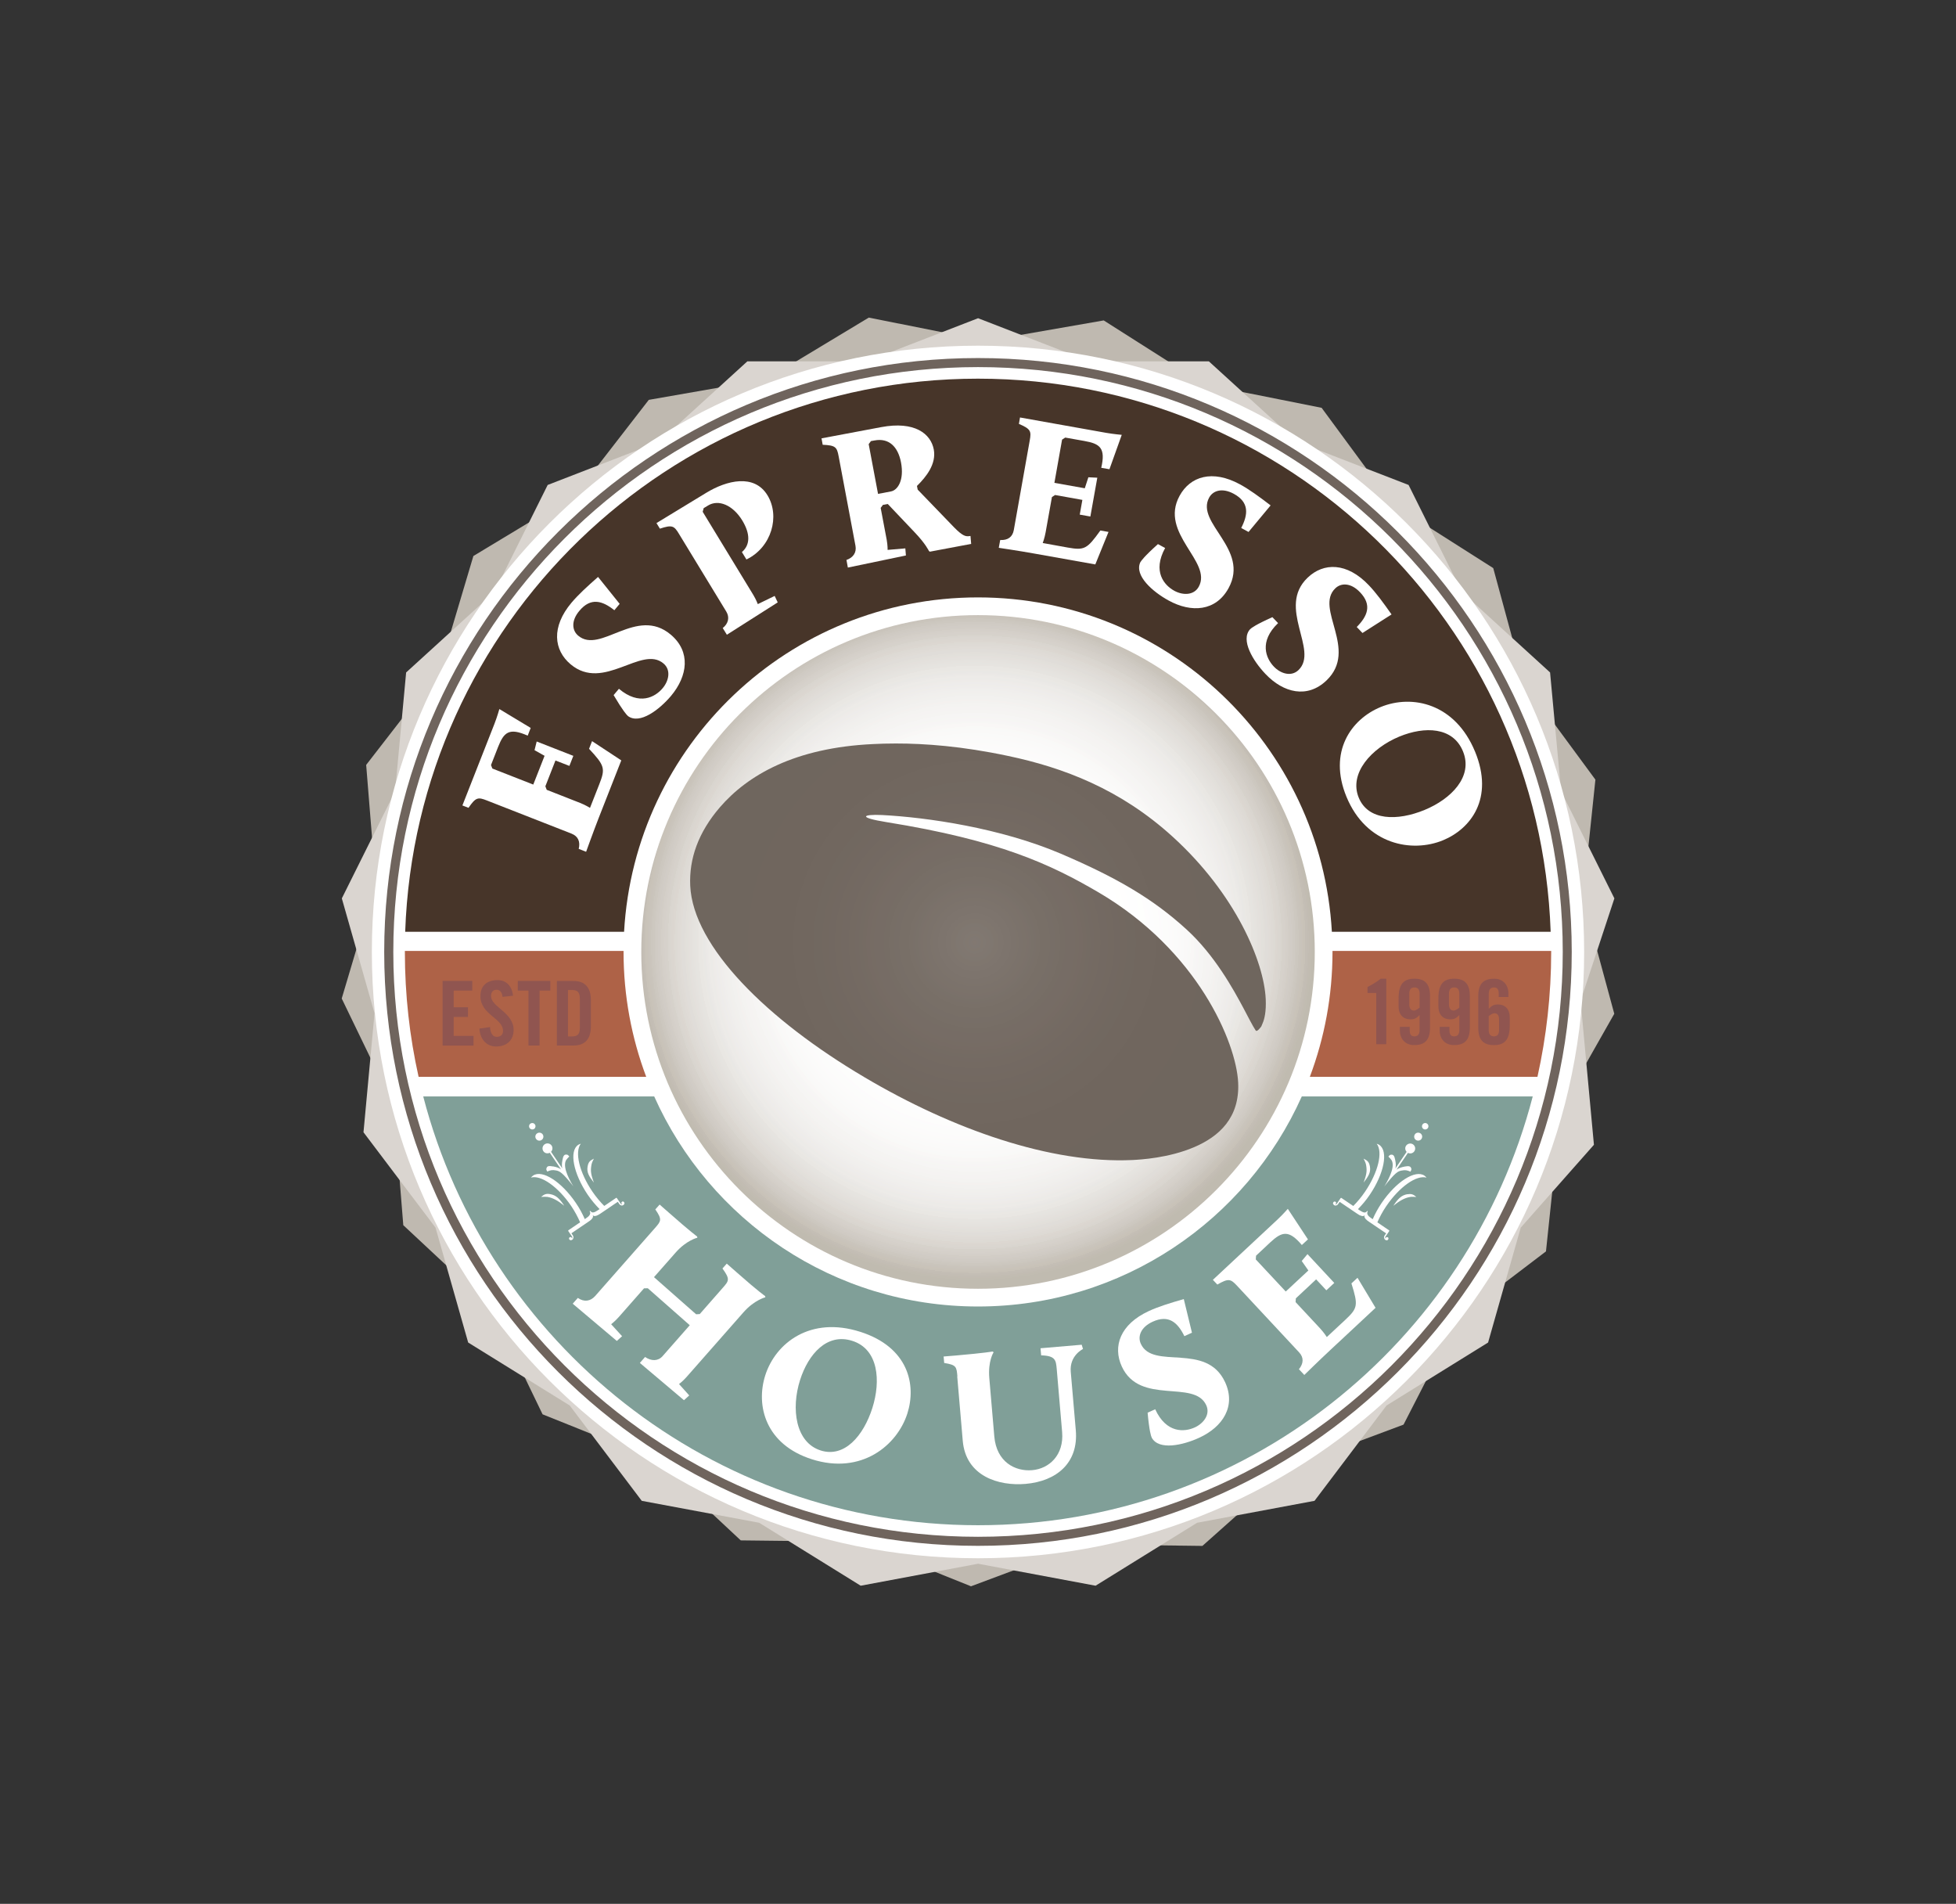 <?xml version="1.0" encoding="UTF-8"?>
<svg id="Laag_1" data-name="Laag 1" xmlns="http://www.w3.org/2000/svg" xmlns:xlink="http://www.w3.org/1999/xlink" viewBox="0 0 372 362">
  <rect x="0" y="0" width="372" height="362" fill="#333333" stroke="none"/>
  <defs>
    <style>
      .cls-1 {
        fill: none;
      }

      .cls-2 {
        fill: #dad5d0;
      }

      .cls-3 {
        fill: #ae6247;
      }

      .cls-4 {
        fill: #473529;
      }

      .cls-5 {
        clip-path: url(#clippath-1);
      }

      .cls-6 {
        clip-path: url(#clippath-3);
      }

      .cls-7 {
        clip-path: url(#clippath-2);
      }

      .cls-8 {
        fill: #fff;
      }

      .cls-9 {
        fill: #905550;
      }

      .cls-10 {
        fill: #bfb9b0;
      }

      .cls-11 {
        fill: url(#Naamloos_verloop_2);
      }

      .cls-12 {
        fill: url(#Naamloos_verloop_3);
      }

      .cls-13 {
        clip-path: url(#clippath);
      }

      .cls-14 {
        fill: #6f645d;
      }

      .cls-15 {
        fill: #809f98;
      }
    </style>
    <clipPath id="clippath">
      <rect class="cls-1" x="121.89" y="114.87" width="129.4" height="131.89"/>
    </clipPath>
    <clipPath id="clippath-1">
      <path class="cls-1" d="M121.96,181.01c0,35.36,28.68,64.04,64.04,64.04s64.05-28.68,64.05-64.04-28.68-64.05-64.05-64.05-64.04,28.68-64.04,64.05Z"/>
    </clipPath>
    <radialGradient id="Naamloos_verloop_3" data-name="Naamloos verloop 3" cx="-174.51" cy="543.35" fx="-174.51" fy="543.35" r="24.02" gradientTransform="translate(651.35 1629.93) scale(2.67 -2.67)" gradientUnits="userSpaceOnUse">
      <stop offset="0" stop-color="#fff"/>
      <stop offset=".25" stop-color="#fff"/>
      <stop offset=".34" stop-color="#fff"/>
      <stop offset=".38" stop-color="#fff"/>
      <stop offset=".4" stop-color="#fff"/>
      <stop offset=".41" stop-color="#fff"/>
      <stop offset=".43" stop-color="#fff"/>
      <stop offset=".45" stop-color="#fffffe"/>
      <stop offset=".46" stop-color="#fffefe"/>
      <stop offset=".48" stop-color="#fefefe"/>
      <stop offset=".48" stop-color="#fefefe"/>
      <stop offset=".49" stop-color="#fefefe"/>
      <stop offset=".5" stop-color="#fefffd"/>
      <stop offset=".51" stop-color="#fefffd"/>
      <stop offset=".51" stop-color="#fefdfd"/>
      <stop offset=".52" stop-color="#fefdfd"/>
      <stop offset=".52" stop-color="#fefdfd"/>
      <stop offset=".52" stop-color="#fdfdfd"/>
      <stop offset=".53" stop-color="#fdfdfd"/>
      <stop offset=".53" stop-color="#fdfdfd"/>
      <stop offset=".54" stop-color="#fdfdfc"/>
      <stop offset=".54" stop-color="#fdfdfc"/>
      <stop offset=".54" stop-color="#fdfdfc"/>
      <stop offset=".55" stop-color="#fdfdfc"/>
      <stop offset=".55" stop-color="#fdfbfc"/>
      <stop offset=".55" stop-color="#fdfbfc"/>
      <stop offset=".56" stop-color="#fcfcfc"/>
      <stop offset=".56" stop-color="#fcfcfb"/>
      <stop offset=".57" stop-color="#fcfcfb"/>
      <stop offset=".57" stop-color="#fcfcfb"/>
      <stop offset=".57" stop-color="#fcfcfb"/>
      <stop offset=".58" stop-color="#fcfbfb"/>
      <stop offset=".58" stop-color="#fcfbfb"/>
      <stop offset=".59" stop-color="#fcfbfa"/>
      <stop offset=".59" stop-color="#fbfbfa"/>
      <stop offset=".59" stop-color="#fbfbfa"/>
      <stop offset=".6" stop-color="#fbfbfa"/>
      <stop offset=".6" stop-color="#fbfafa"/>
      <stop offset=".61" stop-color="#fbfaf9"/>
      <stop offset=".61" stop-color="#fbfaf9"/>
      <stop offset=".61" stop-color="#fafaf9"/>
      <stop offset=".62" stop-color="#fafaf9"/>
      <stop offset=".62" stop-color="#faf9f8"/>
      <stop offset=".62" stop-color="#faf9f8"/>
      <stop offset=".63" stop-color="#faf9f8"/>
      <stop offset=".63" stop-color="#f9f9f8"/>
      <stop offset=".64" stop-color="#f9f9f7"/>
      <stop offset=".64" stop-color="#f9f7f6"/>
      <stop offset=".64" stop-color="#f9f7f6"/>
      <stop offset=".65" stop-color="#f9f7f6"/>
      <stop offset=".65" stop-color="#f7f7f5"/>
      <stop offset=".66" stop-color="#f7f5f5"/>
      <stop offset=".66" stop-color="#f7f5f5"/>
      <stop offset=".66" stop-color="#f7f5f5"/>
      <stop offset=".67" stop-color="#f6f6f3"/>
      <stop offset=".67" stop-color="#f6f5f4"/>
      <stop offset=".68" stop-color="#f6f5f4"/>
      <stop offset=".68" stop-color="#f6f5f3"/>
      <stop offset=".68" stop-color="#f5f4f2"/>
      <stop offset=".69" stop-color="#f5f4f2"/>
      <stop offset=".69" stop-color="#f5f3f2"/>
      <stop offset=".7" stop-color="#f5f3f2"/>
      <stop offset=".7" stop-color="#f4f3f1"/>
      <stop offset=".7" stop-color="#f4f3f1"/>
      <stop offset=".71" stop-color="#f4f3f1"/>
      <stop offset=".71" stop-color="#f3f2f0"/>
      <stop offset=".71" stop-color="#f3f2f0"/>
      <stop offset=".72" stop-color="#f4f1ef"/>
      <stop offset=".72" stop-color="#f2f1ef"/>
      <stop offset=".73" stop-color="#f2f1ef"/>
      <stop offset=".73" stop-color="#f2f0ee"/>
      <stop offset=".73" stop-color="#f1f0ee"/>
      <stop offset=".74" stop-color="#f1f0ed"/>
      <stop offset=".74" stop-color="#f1efed"/>
      <stop offset=".75" stop-color="#f0efed"/>
      <stop offset=".75" stop-color="#f0eeec"/>
      <stop offset=".75" stop-color="#f0eeec"/>
      <stop offset=".76" stop-color="#efedec"/>
      <stop offset=".76" stop-color="#efedea"/>
      <stop offset=".77" stop-color="#eeeceb"/>
      <stop offset=".77" stop-color="#efece9"/>
      <stop offset=".77" stop-color="#eeecea"/>
      <stop offset=".78" stop-color="#eeebe8"/>
      <stop offset=".78" stop-color="#ecebe8"/>
      <stop offset=".79" stop-color="#edebe8"/>
      <stop offset=".79" stop-color="#eceae7"/>
      <stop offset=".79" stop-color="#eceae7"/>
      <stop offset=".8" stop-color="#eae8e6"/>
      <stop offset=".8" stop-color="#eae9e5"/>
      <stop offset=".8" stop-color="#e9e8e5"/>
      <stop offset=".81" stop-color="#eae8e4"/>
      <stop offset=".81" stop-color="#e9e7e3"/>
      <stop offset=".82" stop-color="#e9e7e3"/>
      <stop offset=".82" stop-color="#e7e5e1"/>
      <stop offset=".82" stop-color="#e7e4e0"/>
      <stop offset=".83" stop-color="#e5e4e0"/>
      <stop offset=".83" stop-color="#e6e3df"/>
      <stop offset=".84" stop-color="#e4e2de"/>
      <stop offset=".84" stop-color="#e4e2dd"/>
      <stop offset=".84" stop-color="#e4e1dd"/>
      <stop offset=".85" stop-color="#e4e0dc"/>
      <stop offset=".85" stop-color="#e2e0db"/>
      <stop offset=".86" stop-color="#e2dfda"/>
      <stop offset=".86" stop-color="#e1deda"/>
      <stop offset=".86" stop-color="#e0ddd9"/>
      <stop offset=".87" stop-color="#e0ddd9"/>
      <stop offset=".87" stop-color="#e0dcd7"/>
      <stop offset=".88" stop-color="#dfdbd6"/>
      <stop offset=".88" stop-color="#dfdad5"/>
      <stop offset=".88" stop-color="#dedad5"/>
      <stop offset=".89" stop-color="#dddad4"/>
      <stop offset=".89" stop-color="#dcd9d3"/>
      <stop offset=".89" stop-color="#dcd7d1"/>
      <stop offset=".9" stop-color="#dbd6d0"/>
      <stop offset=".9" stop-color="#dad6d0"/>
      <stop offset=".91" stop-color="#d9d5cf"/>
      <stop offset=".91" stop-color="#d8d4ce"/>
      <stop offset=".91" stop-color="#d6d2cb"/>
      <stop offset=".92" stop-color="#d6d1cb"/>
      <stop offset=".92" stop-color="#d5d0ca"/>
      <stop offset=".93" stop-color="#d4cfc8"/>
      <stop offset=".93" stop-color="#d3cec7"/>
      <stop offset=".93" stop-color="#d2cdc6"/>
      <stop offset=".94" stop-color="#d1ccc6"/>
      <stop offset=".94" stop-color="#d0cbc4"/>
      <stop offset=".95" stop-color="#cfcac3"/>
      <stop offset=".95" stop-color="#cfc9c2"/>
      <stop offset=".95" stop-color="#cdc8c0"/>
      <stop offset=".96" stop-color="#ccc7bf"/>
      <stop offset=".96" stop-color="#cbc6bd"/>
      <stop offset=".96" stop-color="#cac5bc"/>
      <stop offset=".97" stop-color="#c9c3bb"/>
      <stop offset=".97" stop-color="#c9c3b9"/>
      <stop offset=".98" stop-color="#c8c2b8"/>
      <stop offset=".98" stop-color="#c6c0b6"/>
      <stop offset=".98" stop-color="#c4beb5"/>
      <stop offset=".99" stop-color="#c3bdb4"/>
      <stop offset=".99" stop-color="#c2bcb2"/>
      <stop offset="1" stop-color="#c1bcb1"/>
      <stop offset="1" stop-color="#c0bbb0"/>
    </radialGradient>
    <clipPath id="clippath-2">
      <rect class="cls-1" x="129.35" y="139.75" width="111.98" height="82.12"/>
    </clipPath>
    <clipPath id="clippath-3">
      <path class="cls-1" d="M166.04,141.48c-14.91.69-23.86,5.92-29.12,12.01-4.14,4.81-5.88,9.82-5.65,14.92.54,11.61,14.68,25.52,33.14,36.42,16.82,9.96,35.51,16.46,50.94,15.74,1.61-.08,6.97-.39,11.79-2.46,4.73-2.03,8.65-5.6,8.34-12.25-.35-7.58-7.69-25.14-26.6-36.21-9.11-5.33-18.88-9.89-40.29-13.33-5.44-.87-4.61-1.52-.86-1.35,8.7.45,22.59,2.49,33.99,7.34,10.75,4.59,17.6,8.63,23.9,14.38,5.39,4.9,8.96,11.43,10.91,15.08.91,1.71,1.63,3.17,2.28,4.16.24.35.88-.51,1.07-.76l.25-.6c.36-.8.7-2.26.59-4.61-.33-7.1-5.71-19.95-17.65-30.82-10.03-9.15-20.94-13.21-31.33-15.4-8.81-1.87-15.83-2.37-21.36-2.37-1.57,0-3.02.04-4.35.11Z"/>
    </clipPath>
    <radialGradient id="Naamloos_verloop_2" data-name="Naamloos verloop 2" cx="-174.53" cy="543.35" fx="-174.53" fy="543.35" r="17.93" gradientTransform="translate(651.35 1629.93) scale(2.67 -2.67)" gradientUnits="userSpaceOnUse">
      <stop offset="0" stop-color="#827973"/>
      <stop offset="0" stop-color="#827871"/>
      <stop offset=".02" stop-color="#807872"/>
      <stop offset=".03" stop-color="#817870"/>
      <stop offset=".04" stop-color="#807871"/>
      <stop offset=".05" stop-color="#807770"/>
      <stop offset=".07" stop-color="#7f7770"/>
      <stop offset=".08" stop-color="#7f766e"/>
      <stop offset=".09" stop-color="#7f766e"/>
      <stop offset=".1" stop-color="#7e756e"/>
      <stop offset=".11" stop-color="#7e756e"/>
      <stop offset=".12" stop-color="#7d746d"/>
      <stop offset=".14" stop-color="#7d746d"/>
      <stop offset=".15" stop-color="#7c736c"/>
      <stop offset=".16" stop-color="#7c736c"/>
      <stop offset=".17" stop-color="#7c736b"/>
      <stop offset=".18" stop-color="#7b726b"/>
      <stop offset=".2" stop-color="#7b726a"/>
      <stop offset=".21" stop-color="#7b716a"/>
      <stop offset=".22" stop-color="#7a716a"/>
      <stop offset=".23" stop-color="#797169"/>
      <stop offset=".24" stop-color="#797069"/>
      <stop offset=".25" stop-color="#797068"/>
      <stop offset=".27" stop-color="#786f67"/>
      <stop offset=".29" stop-color="#786f67"/>
      <stop offset=".31" stop-color="#776e67"/>
      <stop offset=".33" stop-color="#776e66"/>
      <stop offset=".35" stop-color="#766d65"/>
      <stop offset=".37" stop-color="#766c65"/>
      <stop offset=".39" stop-color="#766c65"/>
      <stop offset=".41" stop-color="#766c64"/>
      <stop offset=".42" stop-color="#766b64"/>
      <stop offset=".44" stop-color="#756b63"/>
      <stop offset=".45" stop-color="#746b63"/>
      <stop offset=".47" stop-color="#746a63"/>
      <stop offset=".48" stop-color="#746a62"/>
      <stop offset=".52" stop-color="#736962"/>
      <stop offset=".54" stop-color="#736961"/>
      <stop offset=".57" stop-color="#726861"/>
      <stop offset=".59" stop-color="#726860"/>
      <stop offset=".62" stop-color="#716860"/>
      <stop offset=".66" stop-color="#71675f"/>
      <stop offset=".7" stop-color="#71675f"/>
      <stop offset=".74" stop-color="#70665e"/>
      <stop offset=".8" stop-color="#70665e"/>
      <stop offset="1" stop-color="#6f665e"/>
    </radialGradient>
  </defs>
  <g id="layer1">
    <path id="path12318" class="cls-10" d="M209.9,60.92l19.17,12.18,22.28,4.44,13.47,18.29,19.17,12.19,5.96,21.93,13.47,18.29-2.36,22.59,5.95,21.93-10.12,17.84-2.87,27.34-16.72,12.72-10.37,20.22-21.28,7.95-16.97,15.11-22.72-.28-21.29,7.96-21.08-8.47-22.71-.26-16.61-15.51-21.08-8.46-9.88-20.46-16.61-15.5-1.82-22.65-9.89-20.45,6.48-21.77-1.83-22.65,13.91-17.95,6.48-21.77,19.45-11.73,13.91-17.96,22.38-3.91,19.46-11.73,22.28,4.44,22.38-3.9Z"/>
    <path id="path12320" class="cls-2" d="M186,60.5l21.19,8.21h22.72l16.79,15.3,21.19,8.2,10.13,20.35,16.78,15.3,2.1,22.62,10.13,20.34-6.43,19.48,2.54,27.37-13.92,15.75-6.21,21.85-19.31,11.97-13.7,18.13-22.33,4.17-19.31,11.97-22.34-4.18-22.33,4.18-19.31-11.97-22.33-4.17-13.7-18.13-19.31-11.97-6.21-21.85-13.7-18.13,2.1-22.62-6.22-21.85,10.13-20.34,2.1-22.62,16.79-15.3,10.13-20.35,21.18-8.2,16.79-15.3h22.72l21.18-8.21Z"/>
    <path id="path12322" class="cls-8" d="M301.28,181.01c0,63.66-51.62,115.28-115.28,115.28s-115.28-51.62-115.28-115.28,51.61-115.28,115.28-115.28,115.28,51.61,115.28,115.28"/>
    <path id="path12324" class="cls-14" d="M107.37,102.37c-20.13,20.13-32.57,47.92-32.57,78.63s12.44,58.52,32.57,78.64c20.12,20.13,47.92,32.57,78.63,32.57s58.51-12.44,78.64-32.57c20.12-20.12,32.57-47.92,32.57-78.64s-12.45-58.5-32.57-78.63c-20.13-20.12-47.92-32.57-78.64-32.57s-58.51,12.45-78.63,32.57M73.07,181c0-62.37,50.56-112.92,112.92-112.92s112.93,50.56,112.93,112.92-50.56,112.93-112.93,112.93-112.92-50.56-112.92-112.93"/>
    <g class="cls-13">
      <g id="g12330">
        <g class="cls-5">
          <g id="g12328">
            <path id="path12326" class="cls-12" d="M121.96,116.96v128.09h128.09V116.96H121.96Z"/>
          </g>
        </g>
      </g>
    </g>
    <path id="path12332" class="cls-15" d="M247.58,208.48c-10.53,23.54-34.14,39.94-61.59,39.94s-51.05-16.4-61.57-39.94h-43.93c12.18,46.9,54.79,81.53,105.51,81.53s93.33-34.62,105.5-81.53h-43.92Z"/>
    <path id="path12334" class="cls-4" d="M118.69,177.17c1.99-35.45,31.37-63.58,67.3-63.58s65.32,28.13,67.31,63.58h41.61c-2.02-58.42-50.01-105.17-108.92-105.17s-106.91,46.75-108.93,105.17h41.61Z"/>
    <path id="path12336" class="cls-3" d="M118.58,180.81h-41.58v.19c0,8.16.9,16.11,2.61,23.75h43.29c-2.78-7.39-4.31-15.39-4.31-23.75v-.19M295,180.81h-41.58v.19c0,8.36-1.53,16.36-4.31,23.75h43.29c1.7-7.64,2.61-15.59,2.61-23.75v-.19"/>
    <g class="cls-7">
      <g id="g12342">
        <g class="cls-6">
          <g id="g12340">
            <path id="path12338" class="cls-11" d="M131.04,141.37v79.92h109.8v-79.92h-109.8Z"/>
          </g>
        </g>
      </g>
    </g>
    <path id="path12344" class="cls-8" d="M110.06,161.42c.34-1.39-.11-2.41-1.36-2.91l-16.11-6.31c-1.68-.66-2.1-.62-3.49,1.4l-1.16-.45,6.08-15.48c.56-1.43.95-2.85.95-2.85l5.96,3.59-.57,1.47c-3.53-1.58-4.53-.65-5.63,2.14l-1.35,3.45.26.66,7.78,3.05,2.15-5.47-1.91-1.07.41-1.65,6.97,2.73-.75,1.91-2.65-1.03-1.92,4.91.26.67,6.35,2.49c1.04.41,1.88.94,1.88.94l1.77-4.5c1.18-3,1.02-3.54-1.95-6.73l.57-1.46,5.56,3.66-4.31,10.98c-1.02,2.62-2.38,6.4-2.38,6.4l-1.39-.55Z"/>
    <path id="path12346" class="cls-8" d="M116.7,132.17l1.01-1.2c3.9,3.28,6.92,1.56,8.31-.11,1.17-1.37,1.65-3.46.16-4.71-4.18-3.53-11.38,5.44-17.66.16-3.21-2.7-3.71-7.1.17-11.71,1.25-1.49,3-3.1,5.05-4.9l4.11,5.12-1.01,1.21c-2.26-1.8-4.47-2.49-6.64.1-1.62,1.91-1.41,3.76-.23,4.74,4.24,3.58,11.1-5.68,17.6-.2,3.84,3.24,3.23,7.85.05,11.65-2.23,2.63-5.94,5.47-8.18,3.84-.25-.22-.95-.96-2.73-3.98"/>
    <path id="path12348" class="cls-8" d="M137.45,119.42c1.09-.87,1.34-2.04.68-3.13l-9-14.78c-.93-1.54-1.29-1.76-3.63-.99l-.65-1.06,9.47-5.76c3.88-2.36,9.13-3.67,11.65.49,2.4,3.94.8,9.87-4.01,12.19l-.86-1.41c1.61-1.38,1.6-3.48.07-6.01-1.84-3-4.56-4.02-6.48-2.86l-.86.52-.19.69,9.64,15.83c.56.93.84,1.73.84,1.73l3.21-1.56.58,1.23-9.67,6.15-.79-1.28Z"/>
    <path id="path12350" class="cls-8" d="M169.45,93.44c1.29-.24,2.54-2.15,1.91-5.5-.57-3.01-2.3-4.71-5.05-4.19l-.67.12-.43.58,1.78,9.46,2.47-.47ZM160.96,106.48c1.32-.45,1.97-1.44,1.74-2.69l-3.2-17.01c-.33-1.77-.58-2.1-3.04-2.21l-.22-1.22,11.33-2.13c6.41-1.21,9.46,1.27,10.02,4.25.51,2.76-1.43,5.19-3.2,6.93l.14.7,6.91,7.16c1.69,1.74,2.26,1.71,2.72,1.7l.41-.05.13,1.51-7.87,1.48-.18-.16s-.59-1.33-2.77-3.6l-5.04-5.31-.92.17-.43.57,1.15,6.08c.19,1.07.17,1.91.17,1.91l3.37-.29.11,1.35-11.04,2.3-.27-1.47Z"/>
    <path id="path12352" class="cls-8" d="M190.23,102.68c1.43.07,2.34-.56,2.58-1.9l3.03-17.03c.32-1.77.2-2.18-2.06-3.15l.21-1.22,16.38,2.92c1.51.26,2.97.38,2.97.38l-2.34,6.54-1.56-.27c.87-3.77-.25-4.58-3.2-5.1l-3.65-.65-.6.39-1.46,8.22,5.78,1.03.68-2.09,1.7.08-1.32,7.38-2.02-.36.5-2.8-5.19-.93-.6.39-1.2,6.71c-.2,1.11-.55,2.03-.55,2.03l4.75.86c3.17.56,3.67.31,6.21-3.24l1.55.27-2.51,6.18-11.62-2.07c-2.76-.5-6.74-1.09-6.74-1.09l.27-1.48Z"/>
    <path id="path12354" class="cls-8" d="M220.21,103.45l1.38.75c-2.45,4.47-.17,7.09,1.74,8.13,1.58.87,3.72.93,4.66-.78,2.62-4.8-7.59-10.09-3.65-17.28,2.01-3.68,6.22-5.05,11.51-2.16,1.71.93,3.64,2.33,5.8,3.99l-4.2,5.05-1.39-.76c1.32-2.57,1.56-4.87-1.4-6.49-2.21-1.2-3.97-.63-4.7.72-2.65,4.86,7.78,9.76,3.69,17.22-2.41,4.4-7.07,4.72-11.4,2.34-3.02-1.65-6.54-4.73-5.39-7.25.17-.29.75-1.13,3.35-3.46"/>
    <path id="path12356" class="cls-8" d="M241.98,117.34l1.09,1.14c-3.68,3.52-2.3,6.71-.8,8.27,1.23,1.3,3.27,2.01,4.68.66,3.95-3.78-4.19-11.91,1.74-17.57,3.03-2.9,7.47-2.94,11.63,1.43,1.35,1.41,2.76,3.32,4.33,5.56l-5.53,3.53-1.09-1.14c2.03-2.05,2.96-4.18.62-6.61-1.73-1.82-3.59-1.81-4.69-.75-4.01,3.84,4.45,11.65-1.69,17.53-3.64,3.47-8.17,2.36-11.58-1.22-2.38-2.49-4.81-6.49-2.94-8.53.24-.24,1.05-.86,4.24-2.29"/>
    <path id="path12358" class="cls-8" d="M258.41,151.67c1.81,4.4,7.35,4.46,12.51,2.34,5.02-2.07,9.31-6.32,7.31-11.16-1.91-4.65-7.28-4.78-12.09-2.8-5.3,2.19-9.64,6.98-7.73,11.62M280.53,142.91c3.68,8.94-.87,14.71-6.09,16.86-5.89,2.43-14.59.87-18.36-8.26-3.53-8.55.88-14.76,6.49-17.07,6-2.47,14.18-.7,17.96,8.48"/>
    <path id="path12360" class="cls-8" d="M109.91,246.8c1.19.81,2.37.64,3.27-.36l11.36-12.91c1.19-1.35,1.43-1.63.09-3.57l.82-.92,1.83,1.6c4.1,3.62,5.3,4.47,5.3,4.47l.05.23s-2.07.48-4.12,2.81l-4.13,4.69,8.01,7.06.69-.04,4.37-4.98c1.19-1.35,1.44-1.63-.05-3.69l.82-.92,1.97,1.73c4.1,3.62,5.33,4.44,5.33,4.44l.04.23s-2.09.51-4.15,2.84l-10.79,12.26c-.74.85-1.48,1.4-1.48,1.4l1.94,2.16-1,.91-8.39-7.09.99-1.13c1.22.83,2.49.8,3.33-.16l5.17-5.88-7.98-7.03-.72.02-4.77,5.42c-.75.85-1.48,1.4-1.48,1.4l2.08,2.28-1,.9-8.39-7.08,1-1.13Z"/>
    <path id="path12362" class="cls-8" d="M156.06,275.79c4.53,1.45,8.15-2.75,9.85-8.07,1.64-5.17,1.17-11.19-3.83-12.77-4.78-1.53-8.34,2.49-9.92,7.45-1.74,5.46-.87,11.87,3.91,13.39M163.6,253.23c9.22,2.94,10.69,10.13,8.97,15.52-1.93,6.07-8.73,11.72-18.16,8.72-8.81-2.81-10.71-10.18-8.87-15.96,1.97-6.17,8.59-11.3,18.05-8.28"/>
    <path id="path12364" class="cls-8" d="M182.08,261.69c-.16-1.79-.18-2.17-2.51-2.53l-.11-1.23,2.43-.2c5.48-.48,6.88-.75,6.88-.75l.2.14s-1.1,1.63-.82,4.92l.95,11.09c.42,4.85,3.96,6.69,7.2,6.41,3.25-.27,6.07-2.89,5.7-7.25l-1.03-12.02c-.15-1.64-.25-2.49-2.96-2.56l-.12-1.35,7.83-.67.25.81s-2.6,1.23-2.33,4.34l.96,11.12c.53,6.23-3.68,9.68-9.55,10.19-5.11.44-11.36-1.44-11.95-8.19l-1.05-12.24Z"/>
    <path id="path12366" class="cls-8" d="M218.27,268.61l1.43-.65c2.13,4.63,5.59,4.35,7.56,3.44,1.63-.76,2.96-2.44,2.15-4.21-2.28-4.97-12.62.09-16.06-7.36-1.75-3.81-.34-8.01,5.13-10.54,1.77-.82,4.03-1.53,6.66-2.28l1.55,6.39-1.44.66c-1.27-2.59-2.98-4.15-6.05-2.74-2.27,1.05-2.87,2.81-2.23,4.2,2.32,5.04,12.46-.42,16.03,7.3,2.1,4.56-.43,8.49-4.92,10.55-3.13,1.45-7.7,2.44-9.03,0-.15-.3-.47-1.27-.79-4.75"/>
    <path id="path12368" class="cls-8" d="M247.03,260.35c.91-1.11.95-2.23.04-3.21l-11.8-12.66c-1.22-1.31-1.62-1.46-3.75-.23l-.85-.9,12.16-11.34c1.13-1.05,2.09-2.16,2.09-2.16l3.83,5.81-1.16,1.07c-2.49-2.95-3.8-2.55-6-.51l-2.71,2.54-.05.71,5.7,6.1,4.3-4-1.26-1.8,1.09-1.31,5.1,5.48-1.51,1.4-1.94-2.08-3.86,3.61-.05.71,4.65,4.99c.77.83,1.29,1.66,1.29,1.66l3.54-3.3c2.35-2.2,2.45-2.75,1.14-6.9l1.16-1.07,3.43,5.71-8.63,8.05c-2.06,1.91-4.92,4.72-4.92,4.72l-1.02-1.09Z"/>
    <path id="path12370" class="cls-8" d="M267.69,227.06c-1.15.19-1.8.84-2.7,2.21,1.14-.91,2.1-1.5,3.21-1.68.25-.05.6-.03,1.17,0-.57-.47-.9-.64-1.67-.51M265.62,222.37l2.15-3.16c.42.21.93.11,1.21-.3.3-.44.18-1.02-.25-1.32-.43-.29-1.02-.17-1.32.26-.25.37-.18.86.11,1.17l-2.14,3.16c.12-.45.11-.92-.03-1.6-.15-.77-.32-1.12-.87-1.01-.15.02-.24.12-.43.35.48.48.78.73.82,1.48.08,1.62-1.6,4.19-1.6,4.19,2.12-2.68,2.6-2.89,3.3-3.02.74-.14,1.06-.05,1.68.21.14-.25.19-.38.17-.53-.11-.54-.5-.58-1.27-.44-.67.14-1.13.3-1.5.57M270.71,214.66c.28.18.66.11.85-.17.18-.28.12-.66-.17-.85-.27-.19-.65-.12-.85.17-.18.27-.12.65.17.85M260.54,221.82c-.15-.88-.46-1.14-1.21-1.51.35.67.42.88.5,1.32.18,1.11.03,1.78-.49,3.23.96-1.25,1.38-1.97,1.2-3.04M269.28,216.75c.35.24.83.15,1.06-.2.24-.34.15-.82-.19-1.05-.35-.23-.83-.16-1.06.19-.24.35-.15.83.19,1.06M263.23,235.38c.03.16.1.27.21.35.12.08.22.11.32.1.11,0,.18-.06.24-.15.05-.07.07-.15.06-.22,0-.08-.04-.15-.1-.18-.07-.04-.14-.06-.22-.05-.08,0-.14.05-.18.11-.03.05-.05.11-.07.17-.08-.14-.07-.27.03-.41l.68-1.01c.05-.07.04-.12-.03-.16l-2.22-1.51c.44-1.01.99-2.05,1.7-3.09,2.52-3.7,5.77-5.96,7.65-5.41-.12-.15-.24-.28-.39-.38-1.75-1.19-5.39,1.14-8.15,5.2-.7,1.04-1.26,2.08-1.69,3.08l-.22-.15c-.08-.06-.18-.14-.31-.23-.13-.1-.23-.19-.33-.31-.09-.12-.16-.24-.18-.38-.02-.13,0-.27.11-.42l-.12-.09c-.1.16-.2.24-.32.28-.12.04-.24.04-.37,0s-.26-.1-.4-.18c-.15-.08-.28-.17-.43-.26l-.24-.17c.77-.79,1.54-1.68,2.24-2.72,2.75-4.05,3.57-8.3,1.83-9.49-.16-.11-.32-.17-.5-.22,1.2,1.55.3,5.4-2.22,9.11-.7,1.04-1.47,1.94-2.24,2.72l-2.24-1.52c-.07-.05-.12-.04-.17.03l-.68,1.01c-.1.15-.21.21-.36.18.07-.04.11-.08.15-.13.04-.06.05-.13.03-.21-.02-.08-.07-.14-.13-.17-.06-.05-.14-.06-.2-.03-.09.02-.15.07-.19.14-.06.09-.08.17-.05.28.04.1.11.18.21.26.12.08.25.1.4.06.15-.04.26-.12.34-.24l.3-.45,3.28,2.22c.09.06.2.14.33.21.14.09.27.16.42.2.15.06.28.08.41.08.13,0,.23-.07.33-.17-.06.14-.08.25-.03.38.05.12.12.23.21.35.11.12.21.21.34.31.13.09.24.17.33.23l3.22,2.18-.31.45c-.08.12-.11.26-.09.42"/>
    <path id="path12372" class="cls-8" d="M102.92,227.58c.57-.02.91-.04,1.18,0,1.11.18,2.07.77,3.21,1.68-.91-1.37-1.56-2.01-2.7-2.21-.78-.13-1.11.05-1.68.51M105.17,221.79c-.77-.15-1.16-.11-1.26.44-.03.16.02.28.17.53.62-.26.94-.35,1.67-.21.7.14,1.18.34,3.3,3.02,0,0-1.68-2.57-1.59-4.19.03-.75.34-1,.81-1.48-.18-.23-.28-.33-.43-.35-.55-.11-.73.24-.87,1.01-.13.68-.14,1.16-.03,1.6l-2.14-3.16c.3-.31.36-.8.11-1.18-.29-.43-.88-.54-1.32-.25-.43.3-.54.89-.25,1.32.27.41.8.51,1.22.3l2.14,3.16c-.37-.27-.82-.44-1.5-.57M101.74,213.81c-.18-.28-.56-.36-.85-.17-.28.18-.35.56-.17.85.19.27.57.35.86.17.27-.19.35-.57.16-.85M112.94,224.86c-.51-1.45-.66-2.12-.48-3.23.07-.44.15-.65.49-1.32-.74.37-1.05.62-1.2,1.51-.18,1.07.22,1.79,1.19,3.04M103.21,215.69c-.24-.34-.71-.43-1.06-.19-.35.23-.44.71-.2,1.05.23.35.71.45,1.06.2.35-.23.44-.71.2-1.06M108.97,234.94l-.3-.44,3.21-2.18c.1-.07.2-.15.33-.23.13-.1.24-.19.34-.31.1-.12.17-.23.21-.35.05-.13.04-.24-.03-.38.1.11.21.17.34.17.13,0,.26-.02.41-.08.14-.05.27-.12.41-.2.14-.08.24-.16.34-.21l3.27-2.22.3.45c.09.13.2.2.35.24.15.04.27.02.39-.07.12-.07.18-.16.21-.25.03-.11,0-.19-.05-.28-.04-.07-.11-.12-.18-.14-.08-.02-.15-.02-.2.03-.07.04-.11.1-.13.17-.03.09-.02.16.03.21.03.05.08.09.14.13-.14.02-.25-.04-.35-.18l-.69-1.01c-.04-.07-.1-.08-.16-.03l-2.24,1.52c-.78-.78-1.54-1.68-2.25-2.72-2.52-3.7-3.4-7.56-2.21-9.11-.17.05-.35.12-.5.22-1.75,1.18-.93,5.42,1.82,9.49.71,1.04,1.47,1.93,2.25,2.72l-.25.17c-.15.1-.28.18-.42.26-.14.09-.27.15-.41.18-.13.04-.24.04-.36,0s-.23-.13-.33-.28l-.12.09c.1.15.14.29.11.42-.03.14-.09.26-.18.38-.09.12-.19.21-.32.31-.13.1-.23.17-.32.23l-.21.15c-.44-1-.99-2.05-1.7-3.08-2.75-4.06-6.4-6.39-8.14-5.2-.16.1-.27.23-.39.38,1.88-.54,5.13,1.71,7.65,5.41.7,1.04,1.25,2.08,1.69,3.09l-2.22,1.51c-.06.04-.07.09-.03.16l.69,1.01c.1.14.1.27.02.41,0-.07-.04-.13-.07-.17-.04-.07-.11-.1-.18-.11-.08,0-.16,0-.21.05-.06.04-.1.11-.11.18,0,.08,0,.16.06.22.06.09.15.14.24.15.11,0,.21-.02.32-.1.12-.08.18-.19.21-.35.03-.16,0-.3-.09-.43"/>
    <path id="path12374" class="cls-9" d="M84.17,198.8v-12.29h5.65v1.84h-3.54v3.17h2.72v1.84h-2.72v3.61h3.78v1.84h-5.89Z"/>
    <path id="path12376" class="cls-9" d="M95.57,189.55c-.09-1.06-.64-1.36-1.12-1.36-.69,0-1.06.44-1.06,1.21,0,2.09,4.29,3.1,4.29,6.43,0,2.02-1.36,3.15-3.33,3.15s-3.08-1.56-3.17-3.4l2.01-.29c.09,1.24.57,1.86,1.26,1.86.73,0,1.22-.39,1.22-1.13,0-2.43-4.3-3.08-4.3-6.6,0-1.96,1.2-3.06,3.28-3.06,1.72,0,2.73,1.23,2.93,2.97l-2.01.22Z"/>
    <path id="path12378" class="cls-9" d="M100.51,188.35h-2.04v-1.84h6.19v1.84h-2.04v10.45h-2.11v-10.45Z"/>
    <path id="path12380" class="cls-9" d="M108.02,197.07h.74c1.12,0,1.52-.43,1.52-1.72v-5.39c0-1.29-.4-1.72-1.52-1.72h-.74v8.83ZM105.91,186.52h3.14c2.18,0,3.33,1.2,3.33,3.71v4.87c0,2.52-1.16,3.7-3.33,3.7h-3.14v-12.29Z"/>
    <path id="path12382" class="cls-9" d="M261.74,188.81h-1.66v-1.14c.93-.48,1.8-.99,2.5-1.58h1.07v12.46h-1.91v-9.74Z"/>
    <path id="path12384" class="cls-9" d="M269.99,188.93c0-.8-.36-1.18-.99-1.18s-.98.38-.98,1.18v2.04c0,.81.35,1.18.88,1.18.37,0,.83-.36,1.09-.56v-2.65ZM268.1,195.25v.63c0,.8.26,1.18.89,1.18s.99-.38.99-1.18v-2.88c-.54.54-.88.82-1.74.82-1.22,0-2.25-.72-2.25-2.52v-1.47c0-2.59.88-3.74,2.99-3.74s2.99,1.05,2.99,3.36v5.89c0,2.32-.88,3.37-2.99,3.37-1.66.04-2.74-1.16-2.74-2.72v-.75h1.85Z"/>
    <path id="path12386" class="cls-9" d="M277.54,188.93c0-.8-.35-1.18-.98-1.18s-.99.38-.99,1.18v2.04c0,.81.36,1.18.88,1.18.38,0,.84-.36,1.09-.56v-2.65ZM275.66,195.25v.63c0,.8.27,1.18.9,1.18s.98-.38.98-1.18v-2.88c-.54.54-.88.82-1.73.82-1.22,0-2.25-.72-2.25-2.52v-1.47c0-2.59.88-3.74,2.99-3.74s2.99,1.05,2.99,3.36v5.89c0,2.32-.88,3.37-2.99,3.37-1.67.04-2.74-1.16-2.74-2.72v-.75h1.84Z"/>
    <path id="path12388" class="cls-9" d="M283.13,195.88c0,.8.36,1.18.99,1.18s.98-.38.98-1.18v-2.04c0-.81-.36-1.18-.88-1.18-.38,0-.84.36-1.09.56v2.65ZM285.03,189.56v-.63c0-.8-.28-1.18-.9-1.18s-.99.38-.99,1.18v2.88c.54-.54.88-.82,1.74-.82,1.22,0,2.25.72,2.25,2.52v1.47c0,2.59-.88,3.74-2.99,3.74s-3-1.05-3-3.37v-5.89c0-2.31.89-3.36,3-3.36,1.66-.04,2.73,1.16,2.73,2.72v.75h-1.83Z"/>
  </g>
</svg>
